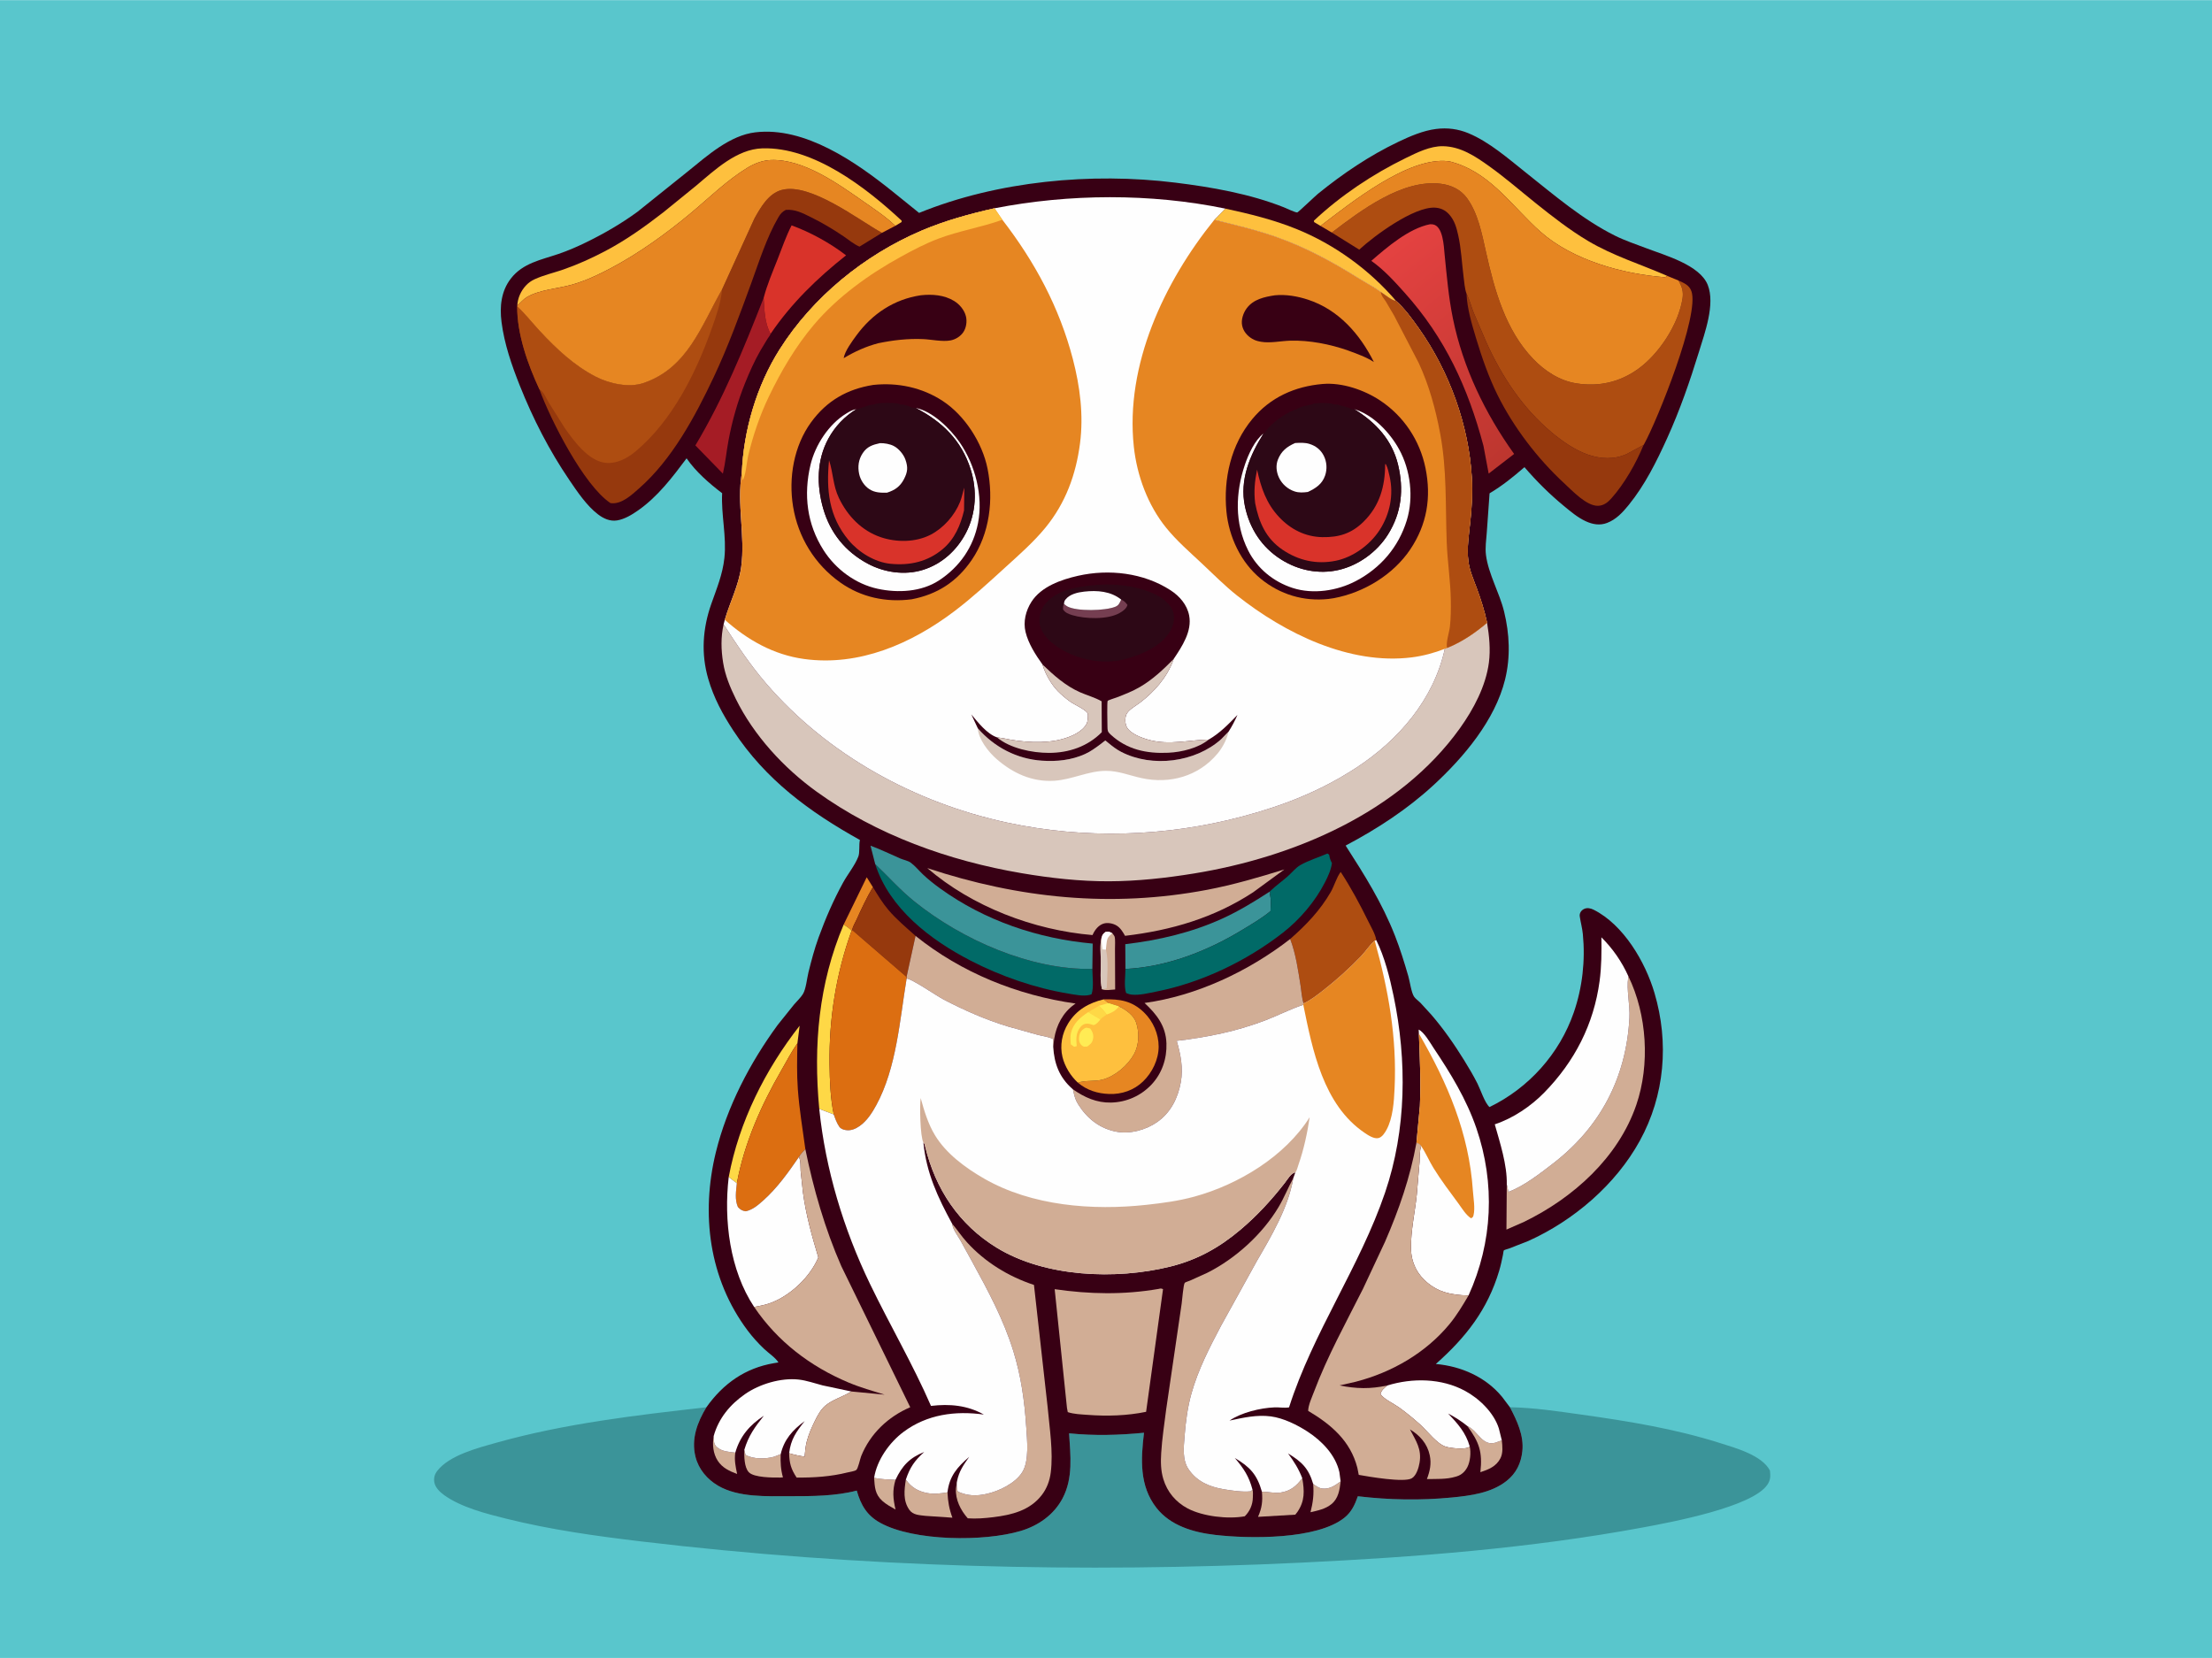<svg version="1.1" xmlns="http://www.w3.org/2000/svg" style="display: block;" viewBox="0 0 2048 1535" width="1366" height="1024">
<defs>
	<linearGradient id="Gradient1" gradientUnits="userSpaceOnUse" x1="1419.53" y1="402.591" x2="1281.16" y2="233.237">
		<stop class="stop0" offset="0" stop-opacity="1" stop-color="rgb(189,54,47)"/>
		<stop class="stop1" offset="1" stop-opacity="1" stop-color="rgb(228,66,65)"/>
	</linearGradient>
</defs>
<path transform="translate(0,0)" fill="rgb(89,198,204)" d="M -0 -0 L 2048 0 L 2048 1535 L -0 1535 L -0 -0 z"/>
<path transform="translate(0,0)" fill="rgb(59,148,153)" d="M 1397.96 1302.88 C 1419.99 1303.23 1442.39 1306.63 1464.19 1309.69 C 1507.39 1315.75 1550.3 1322.71 1592 1335.88 C 1606.28 1340.39 1631.28 1347.15 1638.73 1361.5 C 1639.24 1366.67 1639.41 1370.05 1636.33 1374.61 C 1622.38 1395.25 1547.7 1409.26 1520.89 1414.22 C 1416.99 1433.45 1310.47 1441.69 1205.03 1446.75 C 1001.35 1456.52 796.034 1451.23 593.5 1427.1 C 551.347 1422.08 509.663 1416.25 468.409 1405.99 C 449.865 1401.38 427.01 1395.53 411.35 1384.33 C 407.302 1381.43 402.804 1377.16 402.08 1372.06 C 401.519 1368.12 402.402 1364.97 404.823 1361.82 C 415.973 1347.3 442.522 1340.52 459.296 1335.8 C 522.558 1317.98 588.833 1310.23 654.019 1302.91 C 645.626 1316.82 639.822 1332.11 643.888 1348.6 C 646.744 1360.19 654.646 1369.53 664.859 1375.53 C 683.667 1386.57 710.272 1385.25 731.339 1385.25 C 751.552 1385.25 773.557 1385.22 793.225 1380.04 C 797.031 1393.44 802.581 1403.07 815.047 1409.94 C 846.117 1427.05 911.259 1427.46 944.915 1417.44 C 961.251 1412.58 975.656 1402.58 983.752 1387.29 C 993.733 1368.43 991.093 1347.44 989.832 1327.03 C 1013.56 1329.39 1035.48 1328.77 1059.18 1326.5 C 1056.26 1350.78 1054.74 1375.68 1070.76 1396.1 C 1083.68 1412.57 1104.94 1418.73 1124.99 1421.07 C 1156.13 1424.7 1219.43 1425.71 1244.96 1404.99 C 1251.36 1399.8 1254.51 1392.9 1257.16 1385.3 C 1286.2 1388.72 1315.1 1389.28 1344.23 1386.44 C 1361.58 1384.75 1380.62 1382.32 1394.79 1371.17 C 1403.79 1364.08 1408.32 1354.71 1409.49 1343.43 C 1410.99 1328.99 1404.52 1315.28 1397.96 1302.88 z"/>
<path transform="translate(0,0)" fill="rgb(56,0,20)" d="M 654.019 1302.91 C 669.536 1281.01 689.909 1266.57 716.638 1262.05 L 720.714 1261.38 C 718.066 1257.01 711.327 1252.53 707.5 1248.9 C 701.976 1243.66 696.726 1237.87 692.166 1231.78 C 656.336 1183.94 648.837 1123.78 662.784 1066.79 C 673.132 1024.5 694.375 983.963 719.998 948.928 L 735.248 929.903 C 737.861 926.826 741.261 923.732 743.365 920.323 C 746.312 915.546 747.094 905.899 748.511 900.198 C 751.201 889.367 754.066 878.479 757.879 867.985 C 764.276 850.378 771.575 833.477 780.61 817.044 C 784.932 809.184 791.472 801.271 794.672 793.054 C 796.209 789.109 795.115 782.28 796.148 777.615 C 749.519 751.72 708.786 721.779 679.103 676.578 C 669.094 661.337 660.828 646.033 655.717 628.39 C 648.977 605.122 650.549 581.931 658.5 559.208 C 663.524 544.85 669.045 531.845 670.694 516.5 C 672.835 496.572 667.585 476.588 668.6 456.541 C 656.61 447.441 644.28 436.703 635.684 424.255 C 622.419 441.958 609.08 459.642 590.768 472.484 C 585.112 476.451 578.247 480.611 571.319 481.747 C 564.787 482.818 558.714 479.97 553.655 476.119 C 543.214 468.17 534.501 455.178 527.144 444.358 C 508.496 416.929 493.517 387.673 481.253 356.889 C 473.772 338.112 466.887 318.191 464.348 298.062 C 462.548 283.797 463.919 269.558 472.928 257.858 C 484.001 243.476 500.805 240.544 517.059 235.014 C 525.731 232.064 534.208 228.384 542.44 224.372 C 559.125 216.239 575.179 206.976 590.168 196.008 L 637.41 158.137 C 655.135 143.782 675.868 125.187 699.344 122.4 C 745.329 116.941 792.497 149.94 826.615 177.357 L 850.952 197.005 C 923.652 167.445 1010.45 159.38 1088.12 168.976 C 1121.65 173.118 1157.19 179.304 1188.69 191.833 C 1190.67 192.621 1199.78 196.964 1201.15 196.564 C 1202.12 196.283 1217.98 181.162 1220.16 179.385 C 1243.14 160.717 1267.95 143.924 1294.71 131.174 C 1305.62 125.978 1317.65 120.783 1329.69 119.276 C 1340.04 117.982 1350.01 119.244 1359.63 123.256 C 1378.93 131.3 1396.49 146.783 1412.76 159.707 C 1438.96 180.509 1465.29 203.215 1495.44 218.171 C 1504.52 222.677 1514.52 225.986 1523.99 229.608 C 1541.56 236.329 1573.87 245.156 1581.18 263.843 C 1588.14 281.616 1578.4 308.03 1572.97 325.722 C 1564.57 353.042 1555.29 379.773 1543.46 405.826 C 1533.7 427.34 1522.9 449.068 1507.92 467.485 C 1502.35 474.334 1496.38 480.824 1487.93 484.061 C 1481.19 486.641 1474.56 485.439 1468.2 482.518 C 1460.63 479.04 1454.08 473.417 1447.69 468.151 C 1434.61 457.364 1422.48 445.305 1411.44 432.439 C 1401.07 441.43 1390.95 449.627 1379.13 456.654 L 1376.54 493 C 1376.04 499.743 1374.94 507.05 1375.8 513.779 C 1378.04 531.367 1388.31 548.658 1392.58 566.131 C 1397.64 586.834 1398.6 608.211 1393.5 628.983 C 1384.23 666.741 1355.14 701.157 1327.12 726.95 C 1302.79 749.343 1275 767.418 1245.86 782.818 C 1263.44 810.149 1279.57 835.789 1291.53 866.222 C 1296.37 878.541 1300.3 891.292 1303.97 904 C 1305.34 908.723 1306.67 918.868 1309.21 922.692 C 1310.44 924.552 1313.26 926.537 1314.95 928.218 L 1325.18 939.396 C 1336.49 952.486 1346.51 966.889 1355.6 981.596 C 1359.95 988.634 1364.19 995.768 1367.92 1003.16 C 1370.88 1009.04 1374.56 1020.82 1379.06 1024.94 C 1415.38 1007.33 1443.88 975.632 1457.12 937.299 C 1465.11 914.142 1467.87 889.239 1465.5 864.855 C 1464.96 859.266 1463.46 853.972 1462.64 848.454 C 1462.19 845.442 1463.92 842.816 1466.62 841.5 C 1469.48 840.105 1472.8 840.858 1475.5 842.217 C 1503.15 856.121 1523.29 890.422 1531.82 919.299 C 1545.4 965.279 1541.38 1014.02 1518.22 1056.18 C 1495.92 1096.77 1457.01 1130.03 1415 1148.93 L 1397.19 1155.9 C 1396.29 1156.22 1392.74 1157.16 1392.35 1157.61 C 1392.01 1158 1391.71 1160.89 1391.54 1161.71 C 1390.53 1166.71 1389.47 1171.66 1388.02 1176.55 C 1377.33 1212.51 1357.16 1238.2 1329.38 1262.82 C 1352.72 1264.87 1375.47 1274.77 1390.66 1293.19 L 1397.96 1302.88 C 1404.52 1315.28 1410.99 1328.99 1409.49 1343.43 C 1408.32 1354.71 1403.79 1364.08 1394.79 1371.17 C 1380.62 1382.32 1361.58 1384.75 1344.23 1386.44 C 1315.1 1389.28 1286.2 1388.72 1257.16 1385.3 C 1254.51 1392.9 1251.36 1399.8 1244.96 1404.99 C 1219.43 1425.71 1156.13 1424.7 1124.99 1421.07 C 1104.94 1418.73 1083.68 1412.57 1070.76 1396.1 C 1054.74 1375.68 1056.26 1350.78 1059.18 1326.5 C 1035.48 1328.77 1013.56 1329.39 989.832 1327.03 C 991.093 1347.44 993.733 1368.43 983.752 1387.29 C 975.656 1402.58 961.251 1412.58 944.915 1417.44 C 911.259 1427.46 846.117 1427.05 815.047 1409.94 C 802.581 1403.07 797.031 1393.44 793.225 1380.04 C 773.557 1385.22 751.552 1385.25 731.339 1385.25 C 710.272 1385.25 683.667 1386.57 664.859 1375.53 C 654.646 1369.53 646.744 1360.19 643.888 1348.6 C 639.822 1332.11 645.626 1316.82 654.019 1302.91 z"/>
<path transform="translate(0,0)" fill="rgb(209,173,149)" d="M 680.78 1344.92 C 679.781 1351.98 681.026 1357.76 682.473 1364.65 C 675.382 1362.05 668.853 1359.03 664.543 1352.47 C 660.173 1345.82 659.439 1337.26 660.757 1329.57 C 661.164 1334.02 660.407 1336.97 663.977 1339.98 C 668.632 1343.91 674.97 1344.22 680.78 1344.92 z"/>
<path transform="translate(0,0)" fill="rgb(209,173,149)" d="M 809.312 1368.2 C 815.618 1369.74 822.628 1369.67 829.103 1370.09 C 826.125 1380.14 826.824 1387.43 829.136 1397.59 C 824.933 1395.19 820.504 1392.83 816.886 1389.57 C 810.094 1383.47 809.861 1376.69 809.312 1368.2 z"/>
<path transform="translate(0,0)" fill="rgb(230,134,34)" d="M 781.118 855.936 L 802.461 812.144 L 808.184 821.298 C 802.4 831.003 797.582 841.401 792.911 851.683 C 791.658 854.442 789.301 858.103 789.068 861.065 L 788.444 861.625 C 786.268 859.219 783.821 857.659 781.118 855.936 z"/>
<path transform="translate(0,0)" fill="rgb(209,173,149)" d="M 1215.82 1373.92 C 1218.31 1375.69 1220.89 1377.66 1224 1378.11 C 1230.77 1379.08 1236.08 1375.32 1241.23 1371.53 C 1240.35 1379.31 1239.21 1387.3 1232.74 1392.57 C 1227.12 1397.15 1220.22 1398.49 1213.34 1400.08 C 1215.68 1390.95 1216.6 1383.4 1215.82 1373.92 z"/>
<path transform="translate(0,0)" fill="rgb(209,173,149)" d="M 1358.6 1320.29 L 1359.41 1320.69 C 1368.89 1325.74 1372.56 1339.13 1384.64 1335.66 L 1390.46 1333.51 C 1391.06 1338.82 1391.72 1345.18 1389.21 1350.09 C 1385.32 1357.73 1378.28 1360.48 1370.63 1363.02 C 1372.7 1344 1369.5 1335.38 1358.6 1320.29 z"/>
<path transform="translate(0,0)" fill="rgb(209,173,149)" d="M 722.805 1346.35 C 722.504 1353.91 722.856 1360.51 724.909 1367.82 L 722.35 1367.97 C 715.63 1368.06 698.02 1368.1 693.267 1363.01 C 689.021 1358.46 688.953 1348.24 689.134 1342.27 L 690.212 1346.94 C 697.203 1351.05 708.875 1350.88 716.5 1348.75 L 722.805 1346.35 z"/>
<path transform="translate(0,0)" fill="rgb(209,173,149)" d="M 1019.88 868.108 C 1020.8 865.102 1021.07 864.798 1023.5 862.794 C 1026.82 862.241 1027.03 862.568 1029.9 864.038 C 1030.44 864.837 1031.63 866.137 1031.92 867 C 1032.77 869.55 1032.27 875.64 1032.32 878.506 L 1032.48 916.06 C 1029.22 916.216 1023.03 917.304 1020.3 915.837 C 1018.31 907.982 1019.27 897.864 1019.2 889.782 C 1019.14 882.987 1018.18 874.661 1019.88 868.108 z"/>
<path transform="translate(0,0)" fill="rgb(254,254,254)" d="M 1019.88 868.108 C 1020.8 865.102 1021.07 864.798 1023.5 862.794 C 1026.82 862.241 1027.03 862.568 1029.9 864.038 C 1025.13 867.799 1024.98 869.207 1024.29 875.069 L 1023.88 879.46 L 1020.5 879.193 C 1019.9 875.584 1020 871.765 1019.88 868.108 z"/>
<path transform="translate(0,0)" fill="rgb(216,198,187)" d="M 1019.88 868.108 C 1020 871.765 1019.9 875.584 1020.5 879.193 L 1023.88 879.46 C 1026.61 888.831 1025 905.035 1024.65 914.917 C 1023.16 915.624 1021.94 915.716 1020.3 915.837 C 1018.31 907.982 1019.27 897.864 1019.2 889.782 C 1019.14 882.987 1018.18 874.661 1019.88 868.108 z"/>
<path transform="translate(0,0)" fill="rgb(209,173,149)" d="M 1205.72 1368.59 C 1207.76 1380.34 1208.19 1389.63 1201.23 1399.81 L 1199.25 1402.33 L 1164.76 1404.36 C 1168.38 1396.03 1169.14 1390.14 1168.37 1381.13 C 1174.08 1380.92 1179.64 1382.76 1185.75 1381.84 C 1194.85 1380.48 1200.4 1375.73 1205.72 1368.59 z"/>
<path transform="translate(0,0)" fill="rgb(209,173,149)" d="M 838.694 1369.84 C 843.633 1377.03 850.151 1380.81 858.741 1382.37 C 864.901 1383.49 871.121 1382.7 877.225 1381.66 C 877.709 1390.49 878.746 1396.85 881.796 1405.14 L 856.912 1403.46 C 851.425 1402.75 845.395 1402.8 841.928 1397.88 C 835.91 1389.34 837.23 1379.5 838.694 1369.84 z"/>
<path transform="translate(0,0)" fill="rgb(254,216,70)" d="M 674.686 1089.73 C 684.232 1038.65 708.423 990.415 740.354 949.613 L 738.297 965.844 C 732.84 973.559 728.426 982.238 723.685 990.424 C 704.72 1023.17 689.178 1058.14 682.227 1095.47 L 674.686 1089.73 z"/>
<path transform="translate(0,0)" fill="rgb(254,216,70)" d="M 781.118 855.936 C 783.821 857.659 786.268 859.219 788.444 861.625 C 774.051 901.589 767.484 943.111 768.043 985.534 C 768.246 1000.92 768.85 1016.67 771.938 1031.77 L 758.505 1026.63 C 753.022 967.784 757.895 910.838 781.118 855.936 z"/>
<path transform="translate(0,0)" fill="rgb(254,192,62)" d="M 1134.47 193.031 C 1156.92 197.871 1179.22 203.332 1200.55 212 C 1235.55 226.223 1268.1 249.765 1292.58 278.543 C 1289.02 278.409 1281.58 272.285 1278.39 270.26 L 1278.36 270.154 C 1271.78 265.444 1264.35 261.579 1257.46 257.278 C 1233.24 242.158 1208.94 228.965 1181.93 219.415 C 1163.02 212.731 1143.71 208.178 1124.27 203.425 L 1134.47 193.031 z"/>
<path transform="translate(0,0)" fill="rgb(230,134,34)" d="M 1021.89 925.189 C 1036.77 924.834 1048.04 926.48 1059.2 937.324 C 1067.6 945.48 1072.77 957.248 1072.75 968.974 C 1072.73 980.892 1066.81 993.028 1058.33 1001.2 C 1049.89 1009.35 1038.68 1013.23 1026.99 1012.82 C 1016.1 1012.44 1006.42 1009.4 998.001 1002.37 C 1005.13 999.878 1013.58 1001.51 1021.17 999.395 C 1032.68 996.183 1044.35 986.22 1050.04 975.764 C 1054.67 967.235 1054.96 955.606 1051.83 946.5 C 1049.43 939.54 1042.25 934.84 1036.01 931.672 L 1026.27 928.633 L 1021.89 925.189 z"/>
<path transform="translate(0,0)" fill="rgb(150,57,13)" d="M 808.184 821.298 C 812.65 828.625 817.018 835.912 822.593 842.472 C 830.041 851.236 839.108 858.77 847.665 866.432 L 839.342 904.456 L 789.068 861.065 C 789.301 858.103 791.658 854.442 792.911 851.683 C 797.582 841.401 802.4 831.003 808.184 821.298 z"/>
<path transform="translate(0,0)" fill="rgb(165,28,37)" d="M 707.052 275.651 C 707.724 286.852 707.854 298.908 713.469 308.976 C 713.302 310.03 711.296 312.482 710.68 313.461 L 703.963 324.609 C 698.486 334.177 693.829 344.632 689.713 354.859 C 682.879 371.839 677.888 389.549 674.515 407.536 C 672.596 417.772 671.654 428.301 669.3 438.435 L 643.819 412.306 C 669.918 368.67 688.516 322.862 707.052 275.651 z"/>
<path transform="translate(0,0)" fill="rgb(59,148,153)" d="M 1175.59 825.445 C 1176.03 826.765 1176.24 826.654 1175.73 828.047 L 1176.07 829.541 C 1176.97 833.869 1176.44 839.059 1176.31 843.478 C 1168.13 850.242 1158.86 855.577 1149.81 861.074 C 1117.61 880.627 1080.08 895.205 1042 897.082 L 1041.85 874.112 C 1072.94 870.464 1103.41 863.323 1131.96 850.291 C 1147.27 843.305 1161.48 834.56 1175.59 825.445 z"/>
<path transform="translate(0,0)" fill="rgb(217,51,42)" d="M 707.052 275.651 C 710.236 263.466 715.307 251.707 719.906 240 C 724.017 229.537 727.77 218.57 732.899 208.562 C 750.106 214.759 768.829 225.065 783.347 236.308 C 756.699 257.377 732.637 280.698 713.469 308.976 C 707.854 298.908 707.724 286.852 707.052 275.651 z"/>
<path transform="translate(0,0)" fill="rgb(254,254,254)" d="M 1284.41 1282.75 C 1307.7 1275.58 1334.46 1275.92 1356.25 1287.62 C 1369.51 1294.75 1383.1 1307.82 1387.73 1322.5 L 1390.46 1333.51 L 1384.64 1335.66 C 1372.56 1339.13 1368.89 1325.74 1359.41 1320.69 L 1358.6 1320.29 C 1352.85 1315.65 1347.25 1312.12 1340.76 1308.66 C 1349.84 1318.37 1357.04 1326.15 1360.77 1339.19 C 1360.42 1339.45 1359.84 1339.94 1359.39 1340.13 C 1355.05 1342.03 1343.32 1340.8 1338.65 1339.41 C 1330.47 1336.97 1321.54 1324.91 1315.02 1319.03 C 1308.67 1313.29 1301.89 1307.74 1294.92 1302.77 C 1290.61 1299.7 1280.42 1294.87 1278.11 1290.5 C 1279.38 1286.6 1281.39 1285.45 1284.41 1282.75 z"/>
<path transform="translate(0,0)" fill="rgb(254,192,62)" d="M 998.001 1002.37 C 991.299 996.208 985.806 987.382 983.687 978.489 C 981.164 967.894 983.277 956.742 988.934 947.5 C 996.591 934.991 1007.97 928.527 1021.89 925.189 L 1026.27 928.633 L 1036.01 931.672 C 1042.25 934.84 1049.43 939.54 1051.83 946.5 C 1054.96 955.606 1054.67 967.235 1050.04 975.764 C 1044.35 986.22 1032.68 996.183 1021.17 999.395 C 1013.58 1001.51 1005.13 999.878 998.001 1002.37 z"/>
<path transform="translate(0,0)" fill="rgb(255,235,84)" d="M 1026.27 928.633 L 1036.01 931.672 C 1032.65 935.993 1029.66 937.422 1024.67 939.283 C 1022.6 936.329 1020.02 933.758 1017.58 931.118 L 1026.27 928.633 z"/>
<path transform="translate(0,0)" fill="rgb(254,216,70)" d="M 1007.48 937.059 L 1017.58 931.118 C 1020.02 933.758 1022.6 936.329 1024.67 939.283 C 1022.66 940.663 1020.4 941.989 1018.78 943.816 L 1007.48 937.059 z"/>
<path transform="translate(0,0)" fill="rgb(255,235,84)" d="M 1005.23 951.5 C 1006.7 951.39 1008.09 951.914 1009.5 952.279 C 1011.53 955.223 1012.8 958.26 1011.96 962 C 1011.11 965.748 1009.4 966.871 1006.5 968.945 L 1003.5 968.968 C 1001.78 968.246 1000.8 967.385 999.91 965.751 C 998.57 963.291 998.786 959.556 999.766 957 C 1000.87 954.134 1002.56 952.815 1005.23 951.5 z"/>
<path transform="translate(0,0)" fill="rgb(255,235,84)" d="M 1007.48 937.059 L 1018.78 943.816 C 1016.88 946.064 1015.44 948.242 1012.5 949.063 C 1010.56 948.461 1008.44 947.656 1006.39 947.689 C 1003.76 947.731 1001.93 948.89 1000.29 950.921 C 995.942 956.316 996.332 962.018 996.883 968.5 L 994.5 969.115 L 991.387 966.823 C 991.155 963.51 990.784 959.901 991.497 956.637 C 993.494 947.498 1000.06 942.025 1007.48 937.059 z"/>
<path transform="translate(0,0)" fill="rgb(1,106,103)" d="M 810.307 799.931 C 822.663 811.657 833.268 823.84 846.691 834.633 C 890.607 869.941 954.152 898.176 1011.37 897.01 C 1011.38 903.64 1012.88 914.454 1010.6 920.5 L 1009.08 921.03 C 1003.29 922.664 994.845 920.808 988.962 919.835 C 957.983 914.712 926.346 903.666 898.432 889.241 C 861.298 870.051 823.467 841.097 810.307 799.931 z"/>
<path transform="translate(0,0)" fill="rgb(254,192,62)" d="M 1222.63 209.053 L 1216.67 205.5 L 1216.5 204.187 C 1241.4 180.845 1270.86 161.181 1301.51 146.231 C 1311.98 141.121 1324.16 135.029 1336 135.241 C 1352.3 135.533 1365.71 144.453 1378.5 153.575 C 1393.64 164.366 1407.56 176.537 1422.05 188.138 C 1437.39 200.418 1453.43 212.941 1470.35 222.988 C 1493.67 236.836 1519.16 244.598 1543.86 255.418 L 1541.48 256.588 C 1502.28 253.572 1456.06 240.824 1426.25 214.433 C 1401.31 192.357 1381.52 162.045 1348.24 151.107 L 1347.01 150.718 C 1344.85 150.018 1342.77 149.364 1340.5 149.114 C 1303.64 145.052 1250.82 187.568 1222.63 209.053 z"/>
<path transform="translate(0,0)" fill="rgb(174,77,17)" d="M 1194.53 869.326 C 1209.26 856.385 1222.26 842.874 1232.12 825.763 C 1235.31 820.231 1237.55 812.028 1241.31 807.233 C 1250.88 821.918 1259.23 837.478 1266.96 853.205 C 1269.47 858.304 1273.38 864.741 1274.23 870.347 L 1272.78 870.88 C 1267.89 875.018 1264.61 880.555 1260.2 885.164 C 1249.46 896.369 1237.5 907.17 1225.27 916.716 C 1219.85 920.946 1213.29 926.174 1206.96 928.924 C 1205.29 924.222 1205.01 917.986 1204.22 913.003 C 1201.88 898.343 1199.83 883.273 1194.53 869.326 z"/>
<path transform="translate(0,0)" fill="rgb(220,110,17)" d="M 682.227 1095.47 C 689.178 1058.14 704.72 1023.17 723.685 990.424 C 728.426 982.238 732.84 973.559 738.297 965.844 C 738.002 980.039 737.656 994.231 738.685 1008.41 C 740.042 1027.1 743.134 1045.31 745.628 1063.84 C 743.798 1066.01 740.921 1068.64 739.697 1071.14 C 729.794 1085.52 719.622 1099.88 706.488 1111.56 C 701.623 1115.88 696.972 1119.93 690.5 1121.42 C 687.054 1120.92 685.632 1119.99 683.224 1117.5 C 680.163 1110.6 681.489 1102.72 682.227 1095.47 z"/>
<path transform="translate(0,0)" fill="rgb(150,57,13)" d="M 1357.78 271.742 L 1358.2 272.607 C 1360.73 277.866 1362.09 283.492 1364.2 288.922 L 1376.02 316.508 C 1390.55 348.62 1409.62 377.712 1436.92 400.489 C 1446.38 408.382 1458.1 416.561 1469.83 420.699 C 1481.85 424.936 1494.76 425.652 1506.5 420.058 L 1521.74 411.844 C 1514.86 428.708 1503.96 447.8 1491.9 461.338 C 1488.59 465.059 1484.77 468.047 1479.62 468.208 C 1468.92 468.543 1455.64 454.196 1447.96 447.101 C 1423.62 424.594 1401.24 395.377 1386.5 365.573 C 1378.28 348.959 1372.01 330.911 1366.66 313.176 C 1362.69 300.029 1358.35 285.517 1357.78 271.742 z"/>
<path transform="translate(0,0)" fill="rgb(209,173,149)" d="M 847.665 866.432 C 890.055 900.52 942.111 921.495 995.842 929.077 L 994.606 929.954 C 984.184 937.414 978.14 948.913 976.075 961.5 L 975.135 969.088 C 974.928 966.778 975.104 964.326 975.133 962 C 971.082 959.873 965.536 959.292 961.079 958.122 L 933.322 950.347 C 912.687 944.137 892.633 935.239 873.544 925.279 C 867.275 922.008 843.619 905.777 839.402 905.932 L 839.342 904.456 L 847.665 866.432 z"/>
<path transform="translate(0,0)" fill="rgb(254,192,62)" d="M 478.933 282.747 C 479.346 275.849 482.179 269.385 486.842 264.328 C 489.195 261.776 491.869 259.865 495.013 258.426 C 503.367 254.602 512.785 252.475 521.484 249.456 C 534.71 244.864 547.38 239.137 559.779 232.653 C 579.13 222.534 596.895 209.875 614.113 196.506 L 644.687 171.674 C 661.869 157.215 682.158 137.944 705.816 137.228 C 753.243 135.793 801.737 173.447 834.807 204.187 L 834.721 205.5 L 828.957 208.978 C 819.995 200.389 809.524 193.521 799.374 186.414 C 775.727 169.858 743.963 147.091 713.964 148.027 C 706.217 148.269 698.643 151.164 692.074 155.166 C 672.987 166.794 656.374 183.215 639.246 197.488 C 616.947 216.07 591.508 234.394 565.939 247.965 C 554.286 254.151 542.388 259.788 529.663 263.428 C 516.699 267.136 499.657 268.013 487.951 274.908 C 484.742 276.798 481.81 280.33 478.933 282.747 z"/>
<path transform="translate(0,0)" fill="rgb(254,254,254)" d="M 660.757 1329.57 C 665.328 1313.13 675.913 1300.34 689.896 1290.65 C 703.294 1281.37 723.022 1275.43 739.46 1277.24 C 746.847 1278.06 754.386 1280.77 761.574 1282.63 L 788.205 1288.27 L 787.457 1288.74 C 780.104 1293.29 770.772 1295.78 764.183 1301.38 C 759.83 1305.09 757.029 1310.34 754.547 1315.39 C 751.474 1321.64 748.566 1328.12 746.876 1334.9 C 745.759 1339.38 745.362 1344 744.954 1348.59 C 739.996 1347.87 735.445 1346.9 730.638 1345.47 C 732.087 1332.66 737.227 1325.55 745.044 1315.71 C 733.928 1323.87 725.983 1332.65 722.805 1346.35 L 716.5 1348.75 C 708.875 1350.88 697.203 1351.05 690.212 1346.94 L 689.134 1342.27 C 692.974 1329.34 698.919 1321.12 707.239 1310.74 C 694.159 1319.27 685.082 1329.77 680.78 1344.92 C 674.97 1344.22 668.632 1343.91 663.977 1339.98 C 660.407 1336.97 661.164 1334.02 660.757 1329.57 z"/>
<path transform="translate(0,0)" fill="rgb(59,148,153)" d="M 810.307 799.931 L 805.963 782.916 C 815.38 786.32 824.45 790.879 833.664 794.819 C 836.603 796.075 840.74 796.786 843.263 798.666 C 847.329 801.697 850.807 806.018 854.5 809.514 C 859.446 814.197 864.929 818.531 870.448 822.518 C 911.768 852.365 961.168 869.039 1011.69 873.565 L 1011.37 897.01 C 954.152 898.176 890.607 869.941 846.691 834.633 C 833.268 823.84 822.663 811.657 810.307 799.931 z"/>
<path transform="translate(0,0)" fill="rgb(1,106,103)" d="M 1175.59 825.445 L 1176.04 824.994 C 1181.02 820.139 1186.79 816.072 1192.03 811.5 C 1195.79 808.227 1199.64 803.336 1203.88 800.912 C 1211.45 796.572 1220.93 793.709 1229 790.164 L 1230.61 791.228 L 1230.74 792.053 C 1231.21 794.709 1231.87 796.656 1233.19 799 C 1232.41 805.205 1229.51 811.412 1226.68 816.927 C 1217.63 834.607 1203.49 851.235 1187.87 863.427 C 1154.06 889.795 1112.31 909.802 1070.18 918.088 C 1063.46 919.41 1054.89 921.555 1048.08 920.85 C 1046.13 920.648 1044.42 920.133 1042.63 919.358 C 1040.55 913.574 1041.96 903.391 1042 897.082 C 1080.08 895.205 1117.61 880.627 1149.81 861.074 C 1158.86 855.577 1168.13 850.242 1176.31 843.478 C 1176.44 839.059 1176.97 833.869 1176.07 829.541 L 1175.73 828.047 C 1176.24 826.654 1176.03 826.765 1175.59 825.445 z"/>
<path transform="translate(0,0)" fill="url(#Gradient1)" d="M 1324.02 207.5 L 1326.49 207.61 C 1336.18 209.037 1336.74 227.896 1337.5 235.466 C 1339.51 255.407 1341.18 275.149 1345.2 294.833 C 1354.51 340.325 1374.99 382.639 1401.86 420.204 L 1378.3 438.372 L 1373.47 412.631 C 1359.13 358.765 1338 312.791 1300.56 271.002 C 1291.09 260.43 1281.29 249.622 1269.65 241.391 C 1284.42 228.554 1304.5 211.346 1324.02 207.5 z"/>
<path transform="translate(0,0)" fill="rgb(209,173,149)" d="M 1507.65 903.824 C 1524.95 939.411 1527.76 985.533 1515.01 1022.86 C 1498.33 1071.68 1456.57 1109.11 1411.11 1131.18 L 1394.76 1138.37 L 1395.06 1096.45 C 1395.76 1098.71 1396.08 1101.11 1396.5 1103.45 C 1410.43 1098.52 1426.05 1086.33 1437.77 1077.29 C 1481.66 1043.46 1505.58 997.984 1508.63 942.5 C 1509.31 930.077 1505.73 916.705 1507.5 904.74 L 1507.65 903.824 z"/>
<path transform="translate(0,0)" fill="rgb(254,254,254)" d="M 739.697 1071.14 C 741.572 1074.96 741.021 1079.87 741.277 1084.08 L 743.411 1103.86 C 746.219 1124.76 751.631 1144.04 757.662 1164.14 C 750.241 1181.82 732.947 1198.34 715.312 1205.6 C 709.914 1207.83 703.985 1209.01 698.251 1210.04 C 675.587 1175.94 670.026 1129.59 674.686 1089.73 L 682.227 1095.47 C 681.489 1102.72 680.163 1110.6 683.224 1117.5 C 685.632 1119.99 687.054 1120.92 690.5 1121.42 C 696.972 1119.93 701.623 1115.88 706.488 1111.56 C 719.622 1099.88 729.794 1085.52 739.697 1071.14 z"/>
<path transform="translate(0,0)" fill="rgb(209,173,149)" d="M 858.55 803.671 C 943.329 831.779 1029.3 840.51 1117.5 823.795 C 1141.84 819.183 1165.51 812.21 1189.15 804.918 L 1160.1 826.155 C 1123.9 849.806 1084.28 861.347 1041.64 866.377 C 1039.63 862.834 1037.43 859.097 1033.88 856.903 C 1030.52 854.824 1025.35 853.831 1021.53 855.12 C 1017.1 856.614 1013.93 860.611 1011.99 864.66 L 1011.52 865.68 C 957.107 861.102 900.169 839.45 858.55 803.671 z"/>
<path transform="translate(0,0)" fill="rgb(209,173,149)" d="M 881.528 1132.92 C 886.305 1138.48 890.294 1144.67 895.219 1150.08 C 912.062 1168.59 933.632 1181.79 957.308 1189.63 L 969.951 1302.64 C 971.696 1321.91 975.29 1344.18 972.838 1363.41 C 971.884 1370.89 969.205 1378.11 964.587 1384.12 C 953.57 1398.45 936.782 1402.57 919.719 1404.66 C 911.82 1405.63 903.974 1406.26 896.024 1405.72 C 889.385 1398.2 884.413 1388.44 885.071 1378.06 L 885.825 1372.67 C 885.904 1375.54 885.47 1378.63 887 1381.08 C 896.087 1384.99 903.87 1385.24 913.522 1383.08 C 925.05 1380.51 940.051 1373.32 946.496 1362.97 C 953.085 1352.39 950.951 1333.12 950.147 1320.98 C 948.556 1296.95 945.34 1273.87 938.163 1250.74 C 929.045 1221.37 914.871 1195.1 900.186 1168.27 L 888.994 1148 C 886.33 1143.38 882.792 1139.01 881.668 1133.71 L 881.528 1132.92 z"/>
<path transform="translate(0,0)" fill="rgb(209,173,149)" d="M 1159.64 1379.24 C 1160.29 1380.78 1159.99 1384.67 1159.96 1386.4 C 1159.86 1393.07 1157.21 1399.15 1152.5 1403.83 C 1136.94 1406.71 1113.51 1403.94 1099.58 1396.56 C 1088.62 1390.75 1080.68 1381.33 1077.08 1369.39 C 1074.65 1361.34 1074.6 1353.54 1075.11 1345.19 C 1075.94 1331.61 1078.07 1318.1 1079.75 1304.61 L 1094.05 1206.95 C 1094.5 1204.05 1095.61 1189.22 1096.92 1187.65 C 1097.34 1187.14 1101.03 1185.94 1101.82 1185.6 L 1117.69 1178.42 C 1143.83 1165.34 1168.78 1142.7 1183.76 1117.55 C 1188.93 1108.88 1192.54 1099.6 1197.37 1090.79 L 1197.21 1091.76 C 1192.43 1118.63 1177.13 1144.32 1163.59 1167.64 L 1130.59 1227.29 C 1119.89 1247.48 1109.28 1268.14 1103.08 1290.24 C 1099.56 1302.73 1097.73 1316.69 1096.75 1329.63 C 1095.97 1340 1094.39 1351.57 1100.67 1360.61 C 1108.55 1371.94 1120.06 1376.62 1133.17 1378.83 C 1141.05 1380.15 1150.06 1381.49 1158 1380.73 L 1159.64 1379.24 z"/>
<path transform="translate(0,0)" fill="rgb(220,110,17)" d="M 789.068 861.065 L 839.342 904.456 L 839.402 905.932 C 833.062 944.185 830.087 988.64 811.299 1023.19 C 807.41 1030.34 802.634 1037.78 795.865 1042.51 C 791.958 1045.25 787.625 1047.06 782.775 1046.18 C 780.478 1045.76 778.338 1044.99 776.993 1043 C 774.688 1039.59 773.265 1035.64 771.938 1031.77 C 768.85 1016.67 768.246 1000.92 768.043 985.534 C 767.484 943.111 774.051 901.589 788.444 861.625 L 789.068 861.065 z"/>
<path transform="translate(0,0)" fill="rgb(209,173,149)" d="M 1072.66 1193.31 C 1074.67 1192.86 1074.9 1192.75 1076.8 1193.5 L 1061.13 1307.11 C 1043.33 1310.76 1025.01 1311.29 1006.94 1309.93 C 1001.1 1309.49 994.171 1309.29 988.605 1307.39 L 987.864 1303.5 L 976.476 1193.55 C 1008.63 1198.25 1040.54 1198.87 1072.66 1193.31 z"/>
<path transform="translate(0,0)" fill="rgb(209,173,149)" d="M 1194.53 869.326 C 1199.83 883.273 1201.88 898.343 1204.22 913.003 C 1205.01 917.986 1205.29 924.222 1206.96 928.924 L 1206.67 930.254 C 1194.75 934.155 1183.19 940.194 1171.4 944.686 C 1144.84 954.809 1117.67 960.364 1089.48 963.591 C 1093.13 976.233 1095.63 988.862 1093.24 1002 C 1090.58 1016.66 1083.98 1029.92 1071.5 1038.74 C 1060.93 1046.21 1046.01 1050.19 1033.21 1047.66 C 1018.02 1044.65 1006.5 1035.48 998.32 1022.5 C 995.868 1018.61 994.849 1015.34 993.93 1010.88 L 993.406 1008.51 C 1004.08 1016 1015.37 1021.07 1028.67 1020.77 C 1043 1020.44 1056.28 1014.54 1066.14 1004.08 C 1075.86 993.748 1080.43 980.107 1079.96 966 C 1079.43 949.787 1070.94 939.092 1059.7 928.544 C 1107.89 922.01 1156.48 898.941 1194.53 869.326 z"/>
<path transform="translate(0,0)" fill="rgb(254,254,254)" d="M 1395.06 1096.45 C 1395.47 1078.45 1388.78 1058.07 1383.95 1040.92 C 1400.83 1035.36 1417.38 1024.19 1429.73 1011.55 C 1457.93 982.675 1475.6 948.352 1481 908.272 C 1482.82 894.776 1482.85 881.349 1482.68 867.756 C 1493.15 878.133 1501.61 890.37 1507.65 903.824 L 1507.5 904.74 C 1505.73 916.705 1509.31 930.077 1508.63 942.5 C 1505.58 997.984 1481.66 1043.46 1437.77 1077.29 C 1426.05 1086.33 1410.43 1098.52 1396.5 1103.45 C 1396.08 1101.11 1395.76 1098.71 1395.06 1096.45 z"/>
<path transform="translate(0,0)" fill="rgb(254,254,254)" d="M 1313.67 956.876 L 1313.5 953.192 C 1318.73 955.747 1324.08 965.39 1327.33 970.247 C 1343.08 993.747 1357.68 1017.6 1366.92 1044.5 C 1384.51 1095.73 1382.02 1150.05 1359.66 1199.36 C 1351.65 1199.19 1344.68 1198.53 1336.97 1196.13 C 1326.41 1192.85 1315.87 1184.4 1310.9 1174.46 C 1307.81 1168.26 1306.45 1162.45 1306.37 1155.5 C 1306.18 1138.92 1310.12 1122.24 1311.77 1105.76 L 1314.3 1075.86 C 1314.63 1070.98 1314.19 1065.74 1315.81 1061.08 C 1314.53 1059.19 1313.46 1058.93 1311.43 1057.95 L 1314.6 1024 C 1315.64 1001.69 1314.54 979.188 1313.67 956.876 z"/>
<path transform="translate(0,0)" fill="rgb(230,134,34)" d="M 1313.67 956.876 C 1340.18 1002.53 1360.09 1049.01 1363.68 1102.33 C 1364.14 1109.12 1365.89 1118.59 1364.29 1125.02 C 1363.81 1126.93 1363.63 1126.88 1362 1127.92 C 1357.08 1124.78 1353.59 1118.66 1350.14 1114 C 1342.23 1103.29 1334.13 1092.59 1327.14 1081.25 C 1323.15 1074.78 1320.07 1067.24 1315.81 1061.08 C 1314.53 1059.19 1313.46 1058.93 1311.43 1057.95 L 1314.6 1024 C 1315.64 1001.69 1314.54 979.188 1313.67 956.876 z"/>
<path transform="translate(0,0)" fill="rgb(209,173,149)" d="M 745.628 1063.84 C 753.178 1100.85 763.754 1137.58 778.935 1172.24 L 842.747 1302.87 C 822.338 1311.6 805.747 1327.27 797.348 1348.09 C 796.296 1350.69 794.468 1359.87 792.692 1361.04 C 790.905 1362.21 786.889 1362.69 784.643 1363.26 C 769.295 1367.11 753.322 1368.15 737.551 1367.98 C 732.361 1360.09 730.87 1354.85 730.638 1345.47 C 735.445 1346.9 739.996 1347.87 744.954 1348.59 C 745.362 1344 745.759 1339.38 746.876 1334.9 C 748.566 1328.12 751.474 1321.64 754.547 1315.39 C 757.029 1310.34 759.83 1305.09 764.183 1301.38 C 770.772 1295.78 780.104 1293.29 787.457 1288.74 L 788.205 1288.27 L 819.06 1291.23 C 807.703 1287.73 796.477 1284.56 785.5 1279.94 C 750.138 1265.07 719.804 1241.92 698.251 1210.04 C 703.985 1209.01 709.914 1207.83 715.312 1205.6 C 732.947 1198.34 750.241 1181.82 757.662 1164.14 C 751.631 1144.04 746.219 1124.76 743.411 1103.86 L 741.277 1084.08 C 741.021 1079.87 741.572 1074.96 739.697 1071.14 C 740.921 1068.64 743.798 1066.01 745.628 1063.84 z"/>
<path transform="translate(0,0)" fill="rgb(174,77,17)" d="M 1233.07 215.21 C 1259.88 194.804 1298.6 165.394 1334.32 170.075 C 1343.72 171.307 1352.4 175.384 1358.11 183.131 C 1368.41 197.106 1372.04 216.309 1375.75 232.918 C 1383.62 268.206 1393.76 305.368 1419.49 332.188 C 1430.16 343.314 1443.9 352.365 1459.42 354.825 C 1480.38 358.146 1499.84 353.751 1516.98 341.263 C 1536.23 327.237 1553.96 300.23 1557.73 276.457 C 1558.5 271.605 1557.95 267.413 1555.77 263.007 L 1555.25 261.95 L 1554.03 259.619 C 1559.19 261.986 1563.94 263.721 1566.01 269.5 C 1573.84 291.257 1534.36 389.298 1522.1 411.326 L 1521.74 411.844 L 1506.5 420.058 C 1494.76 425.652 1481.85 424.936 1469.83 420.699 C 1458.1 416.561 1446.38 408.382 1436.92 400.489 C 1409.62 377.712 1390.55 348.62 1376.02 316.508 L 1364.2 288.922 C 1362.09 283.492 1360.73 277.866 1358.2 272.607 L 1357.78 271.742 C 1356.06 267.089 1355.67 260.825 1355.03 255.842 C 1353.41 243.066 1352.89 230.078 1350.05 217.5 C 1348.45 210.39 1346.68 203.982 1341.72 198.412 C 1338.14 194.396 1333.72 192.358 1328.36 192.136 C 1308.93 191.332 1272.82 217.782 1258.46 231.02 L 1233.07 215.21 z"/>
<path transform="translate(0,0)" fill="rgb(209,173,149)" d="M 1311.43 1057.95 C 1313.46 1058.93 1314.53 1059.19 1315.81 1061.08 C 1314.19 1065.74 1314.63 1070.98 1314.3 1075.86 L 1311.77 1105.76 C 1310.12 1122.24 1306.18 1138.92 1306.37 1155.5 C 1306.45 1162.45 1307.81 1168.26 1310.9 1174.46 C 1315.87 1184.4 1326.41 1192.85 1336.97 1196.13 C 1344.68 1198.53 1351.65 1199.19 1359.66 1199.36 C 1354.27 1208.52 1348.77 1217.75 1341.98 1225.97 C 1319.91 1252.68 1288.61 1270.62 1255.32 1279.24 L 1240.25 1282.68 C 1255.84 1285.84 1268.71 1286.07 1284.41 1282.75 C 1281.39 1285.45 1279.38 1286.6 1278.11 1290.5 C 1280.42 1294.87 1290.61 1299.7 1294.92 1302.77 C 1301.89 1307.74 1308.67 1313.29 1315.02 1319.03 C 1321.54 1324.91 1330.47 1336.97 1338.65 1339.41 C 1343.32 1340.8 1355.05 1342.03 1359.39 1340.13 C 1359.84 1339.94 1360.42 1339.45 1360.77 1339.19 C 1362.02 1344.85 1361.23 1353.25 1358.56 1358.35 C 1356.43 1362.42 1353.19 1365.51 1348.76 1366.87 L 1347.5 1367.24 C 1339.14 1369.75 1329.79 1369.2 1321.11 1369.38 C 1323.93 1361.94 1325.41 1355.19 1323.72 1347.25 C 1321.43 1336.48 1314.55 1328.95 1305.43 1323.38 C 1310.98 1334.02 1316.43 1341.57 1314.32 1354.18 C 1313.54 1358.78 1311.41 1366.15 1307.1 1368.67 C 1299.98 1372.83 1267.1 1367.12 1258.01 1365.49 L 1256.73 1359 C 1250.35 1334 1232.41 1318.82 1211.17 1306.22 C 1211.27 1300.83 1214.67 1293.62 1216.56 1288.59 C 1228.92 1255.72 1246.21 1224.49 1261.97 1193.16 L 1282.33 1149.68 C 1295.33 1119.74 1305.61 1090.15 1311.43 1057.95 z"/>
<path transform="translate(0,0)" fill="rgb(150,57,13)" d="M 668.527 267.884 L 698.438 202.308 C 704.168 191.963 711.507 178.999 723.765 175.746 C 750.19 168.733 794.463 203.205 816.533 215.478 L 795.781 228.236 C 790.599 226.044 785.606 221.783 780.923 218.62 C 771.099 211.987 761.222 206.102 750.571 200.865 C 742.964 197.124 736.18 193.502 727.5 194.225 C 724.132 196.046 722.522 197.905 720.602 201.198 C 709.781 219.747 702.861 242.028 695.514 262.149 C 684.871 291.298 674.04 321.049 660.77 349.117 C 643.574 385.49 622.343 425.165 591.737 452.051 C 584.617 458.305 575.317 467.207 565.202 465.697 C 540.521 449.331 509.641 388.478 499.288 360.072 C 488.599 337.042 478.665 309.089 478.848 283.541 C 486.37 290.614 492.854 298.935 499.893 306.505 C 515.193 322.96 531.628 338.45 551.765 348.775 C 563.983 355.04 582.15 359.143 595.607 354.607 C 636.512 340.817 649.045 302.146 668.527 267.884 z"/>
<path transform="translate(0,0)" fill="rgb(174,77,17)" d="M 668.527 267.884 C 667.513 280.281 662.955 292.801 658.813 304.475 C 644.208 345.642 622.405 389.336 588.5 417.805 C 580.714 424.342 570.51 429.734 559.986 428.336 C 544.388 426.264 530.884 407.64 522.662 395.845 L 508.07 372.648 C 505.533 368.323 503.591 362.924 499.288 360.072 C 488.599 337.042 478.665 309.089 478.848 283.541 C 486.37 290.614 492.854 298.935 499.893 306.505 C 515.193 322.96 531.628 338.45 551.765 348.775 C 563.983 355.04 582.15 359.143 595.607 354.607 C 636.512 340.817 649.045 302.146 668.527 267.884 z"/>
<path transform="translate(0,0)" fill="rgb(230,134,34)" d="M 1222.63 209.053 C 1250.82 187.568 1303.64 145.052 1340.5 149.114 C 1342.77 149.364 1344.85 150.018 1347.01 150.718 L 1348.24 151.107 C 1381.52 162.045 1401.31 192.357 1426.25 214.433 C 1456.06 240.824 1502.28 253.572 1541.48 256.588 L 1543.86 255.418 L 1554.03 259.619 L 1555.25 261.95 L 1555.77 263.007 C 1557.95 267.413 1558.5 271.605 1557.73 276.457 C 1553.96 300.23 1536.23 327.237 1516.98 341.263 C 1499.84 353.751 1480.38 358.146 1459.42 354.825 C 1443.9 352.365 1430.16 343.314 1419.49 332.188 C 1393.76 305.368 1383.62 268.206 1375.75 232.918 C 1372.04 216.309 1368.41 197.106 1358.11 183.131 C 1352.4 175.384 1343.72 171.307 1334.32 170.075 C 1298.6 165.394 1259.88 194.804 1233.07 215.21 L 1222.63 209.053 z"/>
<path transform="translate(0,0)" fill="rgb(230,134,34)" d="M 478.933 282.747 C 481.81 280.33 484.742 276.798 487.951 274.908 C 499.657 268.013 516.699 267.136 529.663 263.428 C 542.388 259.788 554.286 254.151 565.939 247.965 C 591.508 234.394 616.947 216.07 639.246 197.488 C 656.374 183.215 672.987 166.794 692.074 155.166 C 698.643 151.164 706.217 148.269 713.964 148.027 C 743.963 147.091 775.727 169.858 799.374 186.414 C 809.524 193.521 819.995 200.389 828.957 208.978 L 816.533 215.478 C 794.463 203.205 750.19 168.733 723.765 175.746 C 711.507 178.999 704.168 191.963 698.438 202.308 L 668.527 267.884 C 649.045 302.146 636.512 340.817 595.607 354.607 C 582.15 359.143 563.983 355.04 551.765 348.775 C 531.628 338.45 515.193 322.96 499.893 306.505 C 492.854 298.935 486.37 290.614 478.848 283.541 L 478.933 282.747 z"/>
<path transform="translate(0,0)" fill="rgb(216,198,187)" d="M 1376.83 576.479 C 1378.81 588.5 1380.12 601.245 1378.51 613.409 C 1375.64 635.18 1364.34 656.491 1351.7 674.157 C 1295.77 752.29 1197.56 793.675 1105.36 808.667 C 1079.54 812.865 1053.1 815.774 1026.92 815.875 C 999.943 815.978 972.483 812.908 945.915 808.386 C 878.544 796.918 811.819 773.103 756.098 732.909 C 725.604 710.914 697.964 680.894 681.25 647.006 C 676.009 636.379 671.398 625.239 669.515 613.473 C 667.584 601.41 667.313 589.932 669.95 577.959 C 682.151 596.876 694.493 615.439 709.203 632.555 C 766.361 699.062 847.178 743.19 932.469 761.538 C 1004.2 776.968 1079.14 774.761 1149.97 755.958 C 1188.06 745.847 1221.98 732.622 1255.13 711.106 C 1294.61 685.482 1327.46 647.686 1337.69 600.622 L 1339.88 599.767 C 1353.55 594.231 1365.65 585.979 1376.83 576.479 z"/>
<path transform="translate(0,0)" fill="rgb(254,254,254)" d="M 1206.96 928.924 C 1213.29 926.174 1219.85 920.946 1225.27 916.716 C 1237.5 907.17 1249.46 896.369 1260.2 885.164 C 1264.61 880.555 1267.89 875.018 1272.78 870.88 L 1274.23 870.347 C 1282.01 886.113 1286.68 904.828 1290.26 921.985 C 1302.77 981.956 1302.23 1045.87 1282.38 1104.13 C 1258.88 1173.1 1215.65 1233.47 1193.47 1303 C 1189.11 1303.71 1184.43 1302.83 1180 1303 C 1167.03 1303.48 1149.22 1307.79 1138.37 1315.23 C 1151.02 1312.55 1163.68 1309.63 1176.71 1311.36 C 1188.28 1312.9 1200.94 1319.15 1210.62 1325.44 C 1223.85 1334.05 1236.56 1347.07 1240.09 1363 L 1241.23 1371.53 C 1236.08 1375.32 1230.77 1379.08 1224 1378.11 C 1220.89 1377.66 1218.31 1375.69 1215.82 1373.92 C 1211.59 1359.38 1205.19 1353.32 1192.55 1345.64 C 1198.08 1353.19 1202.35 1359.85 1205.72 1368.59 C 1200.4 1375.73 1194.85 1380.48 1185.75 1381.84 C 1179.64 1382.76 1174.08 1380.92 1168.37 1381.13 C 1163.82 1365.17 1157.46 1358.28 1143.25 1349.84 C 1151.41 1359.44 1156.41 1366.78 1159.64 1379.24 L 1158 1380.73 C 1150.06 1381.49 1141.05 1380.15 1133.17 1378.83 C 1120.06 1376.62 1108.55 1371.94 1100.67 1360.61 C 1094.39 1351.57 1095.97 1340 1096.75 1329.63 C 1097.73 1316.69 1099.56 1302.73 1103.08 1290.24 C 1109.28 1268.14 1119.89 1247.48 1130.59 1227.29 L 1163.59 1167.64 C 1177.13 1144.32 1192.43 1118.63 1197.21 1091.76 L 1197.37 1090.79 L 1199.35 1085.39 C 1195.41 1085.93 1191.84 1092.22 1189.49 1095.22 C 1177.07 1111.11 1163.94 1125.45 1148.49 1138.5 C 1128.83 1155.11 1108.31 1166.53 1083.19 1172.7 C 1033.14 1184.99 967.68 1182.57 922.872 1155.16 C 887.885 1133.77 866.021 1100.82 856.53 1061.27 C 856.255 1060.13 856.161 1059.13 855.383 1058.18 L 854.921 1057.76 C 857.663 1085.84 868.231 1108.53 881.528 1132.92 L 881.668 1133.71 C 882.792 1139.01 886.33 1143.38 888.994 1148 L 900.186 1168.27 C 914.871 1195.1 929.045 1221.37 938.163 1250.74 C 945.34 1273.87 948.556 1296.95 950.147 1320.98 C 950.951 1333.12 953.085 1352.39 946.496 1362.97 C 940.051 1373.32 925.05 1380.51 913.522 1383.08 C 903.87 1385.24 896.087 1384.99 887 1381.08 C 885.47 1378.63 885.904 1375.54 885.825 1372.67 L 886.086 1371.32 C 887.89 1362.19 892.112 1356.2 897.397 1348.79 C 886.274 1358.31 878.983 1366.68 877.225 1381.66 C 871.121 1382.7 864.901 1383.49 858.741 1382.37 C 850.151 1380.81 843.633 1377.03 838.694 1369.84 C 842.556 1358.44 846.71 1352.42 855.695 1344.3 C 842.28 1349.62 835.312 1356.96 829.103 1370.09 C 822.628 1369.67 815.618 1369.74 809.312 1368.2 C 811.885 1351.84 823.396 1335.5 836.485 1325.73 C 858.314 1309.43 884.614 1305.96 910.907 1309.66 C 895.57 1300.99 879.12 1299.6 861.961 1301.64 C 845.18 1263.08 823.784 1226.58 805.5 1188.71 C 781.077 1138.13 764.242 1082.55 758.505 1026.63 L 771.938 1031.77 C 773.265 1035.64 774.688 1039.59 776.993 1043 C 778.338 1044.99 780.478 1045.76 782.775 1046.18 C 787.625 1047.06 791.958 1045.25 795.865 1042.51 C 802.634 1037.78 807.41 1030.34 811.299 1023.19 C 830.087 988.64 833.062 944.185 839.402 905.932 C 843.619 905.777 867.275 922.008 873.544 925.279 C 892.633 935.239 912.687 944.137 933.322 950.347 L 961.079 958.122 C 965.536 959.292 971.082 959.873 975.133 962 C 975.104 964.326 974.928 966.778 975.135 969.088 C 976.034 984.623 980.801 997.449 992.734 1007.93 L 993.406 1008.51 L 993.93 1010.88 C 994.849 1015.34 995.868 1018.61 998.32 1022.5 C 1006.5 1035.48 1018.02 1044.65 1033.21 1047.66 C 1046.01 1050.19 1060.93 1046.21 1071.5 1038.74 C 1083.98 1029.92 1090.58 1016.66 1093.24 1002 C 1095.63 988.862 1093.13 976.233 1089.48 963.591 C 1117.67 960.364 1144.84 954.809 1171.4 944.686 C 1183.19 940.194 1194.75 934.155 1206.67 930.254 L 1206.96 928.924 z"/>
<path transform="translate(0,0)" fill="rgb(230,134,34)" d="M 1206.96 928.924 C 1213.29 926.174 1219.85 920.946 1225.27 916.716 C 1237.5 907.17 1249.46 896.369 1260.2 885.164 C 1264.61 880.555 1267.89 875.018 1272.78 870.88 C 1285.4 916.146 1293.41 960.232 1291.19 1007.53 C 1290.62 1019.83 1289.68 1035.05 1283.68 1046.04 C 1282.11 1048.91 1279.62 1052.83 1276.28 1053.63 C 1272.09 1054.64 1266.61 1050.96 1263.27 1048.68 C 1225.14 1022.76 1215.23 972.258 1206.67 930.254 L 1206.96 928.924 z"/>
<path transform="translate(0,0)" fill="rgb(209,173,149)" d="M 854.921 1057.76 C 851.946 1052.25 851.37 1023.51 852.436 1016.59 C 855.655 1028.45 859.218 1040.31 865.603 1050.92 C 875.938 1068.08 893.978 1081.27 911.115 1091.14 C 955.238 1116.55 1011.66 1120.9 1061.43 1115.45 C 1076.6 1113.79 1091.05 1111.9 1105.83 1107.85 C 1146.57 1096.7 1189.7 1070.66 1212.56 1034.35 C 1210.42 1048.93 1207.14 1064.21 1202.26 1078.14 C 1201.71 1079.74 1200.48 1084.38 1199.35 1085.39 C 1195.41 1085.93 1191.84 1092.22 1189.49 1095.22 C 1177.07 1111.11 1163.94 1125.45 1148.49 1138.5 C 1128.83 1155.11 1108.31 1166.53 1083.19 1172.7 C 1033.14 1184.99 967.68 1182.57 922.872 1155.16 C 887.885 1133.77 866.021 1100.82 856.53 1061.27 C 856.255 1060.13 856.161 1059.13 855.383 1058.18 L 854.921 1057.76 z"/>
<path transform="translate(0,0)" fill="rgb(254,254,254)" d="M 920.779 192.733 C 990.058 179.225 1065.23 178.773 1134.47 193.031 L 1124.27 203.425 C 1143.71 208.178 1163.02 212.731 1181.93 219.415 C 1208.94 228.965 1233.24 242.158 1257.46 257.278 C 1264.35 261.579 1271.78 265.444 1278.36 270.154 L 1278.39 270.26 C 1281.58 272.285 1289.02 278.409 1292.58 278.543 C 1300.54 285.591 1307.6 295.334 1313.73 304.018 C 1341.83 343.796 1359.83 393.322 1362.7 442.006 C 1363.51 455.659 1362.73 469.069 1361.31 482.647 C 1360.03 494.833 1357.93 507.423 1359.51 519.648 C 1360.61 528.129 1364.12 536.061 1367.07 544 C 1370.98 554.515 1374.51 565.503 1376.83 576.479 C 1365.65 585.979 1353.55 594.231 1339.88 599.767 L 1337.69 600.622 C 1327.46 647.686 1294.61 685.482 1255.13 711.106 C 1221.98 732.622 1188.06 745.847 1149.97 755.958 C 1079.14 774.761 1004.2 776.968 932.469 761.538 C 847.178 743.19 766.361 699.062 709.203 632.555 C 694.493 615.439 682.151 596.876 669.95 577.959 L 671.077 573.722 C 675.817 557.346 683.956 541.886 686.255 524.858 C 690.133 496.132 682.005 466.498 686.822 437.782 C 688.429 398.272 700.619 356.937 721.764 323.504 C 752.49 274.92 800.246 236.062 852.991 213.527 C 874.781 204.217 897.714 197.934 920.779 192.733 z"/>
<path transform="translate(0,0)" fill="rgb(216,198,187)" d="M 905.314 674.228 C 920.65 691.753 941.377 702.637 964.817 704.215 C 978.466 705.134 991.899 703.758 1004.5 698.096 C 1009.89 695.674 1014.46 692.239 1019.18 688.746 C 1019.67 688.382 1023.15 685.542 1023.47 685.53 C 1023.54 685.528 1026.13 687.741 1026.3 687.882 C 1030.09 690.999 1033.82 693.88 1038.21 696.133 C 1066.88 710.839 1106.67 705.815 1130.67 684.289 L 1137.59 677.172 L 1136.89 679.671 C 1135.09 685.998 1131.44 692.661 1127.2 697.722 C 1109.66 718.658 1083.2 726.033 1057.02 720.36 C 1045.84 717.94 1035.44 713.55 1023.83 713.607 C 1007.48 713.688 992.804 721.647 976.423 722.763 C 955.77 724.17 937.683 715.852 922.442 702.457 C 915.058 695.968 905.93 684.345 905.314 674.228 z"/>
<path transform="translate(0,0)" fill="rgb(56,0,20)" d="M 965.254 615.212 C 958.826 606.271 952.168 595.917 949.523 585.097 C 947.182 575.519 949.727 565.279 954.978 557.096 C 964.045 542.965 982.491 536.554 998.053 533.026 C 1026.68 526.536 1058.79 530.216 1083.72 546.377 C 1092.08 551.797 1099.07 559.79 1100.99 569.785 C 1103.81 584.386 1094.4 598.444 1086.65 610.056 L 1086.35 610.925 C 1080.72 626.863 1068.56 640.651 1055.18 650.688 C 1051.57 653.388 1045.94 656.48 1043.5 660.204 C 1041.37 663.444 1041.43 669.487 1043.18 672.947 C 1046.48 679.46 1057.93 683.457 1064.59 685.16 C 1083.08 689.884 1100.68 685.017 1119.11 684.664 C 1129.59 678.602 1137.34 670.451 1145.71 661.86 C 1143.33 667.265 1140.76 672.191 1137.59 677.172 L 1130.67 684.289 C 1106.67 705.815 1066.88 710.839 1038.21 696.133 C 1033.82 693.88 1030.09 690.999 1026.3 687.882 C 1026.13 687.741 1023.54 685.528 1023.47 685.53 C 1023.15 685.542 1019.67 688.382 1019.18 688.746 C 1014.46 692.239 1009.89 695.674 1004.5 698.096 C 991.899 703.758 978.466 705.134 964.817 704.215 C 941.377 702.637 920.65 691.753 905.314 674.228 L 899.306 661.369 C 905.45 668.696 913.72 679.374 922.996 682.582 L 929.205 683.508 C 945.69 687.084 966.991 688.758 983.434 684.23 C 991.522 682.003 1002.24 677.684 1006.23 669.669 C 1007.09 667.934 1007.65 662.363 1007.03 660.5 C 1005.98 657.335 994.639 652.176 991.5 649.99 C 987.34 647.092 983.096 643.568 979.542 639.954 C 973.589 633.902 967.819 624.053 965.438 615.88 L 965.254 615.212 z"/>
<path transform="translate(0,0)" fill="rgb(216,198,187)" d="M 965.254 615.212 C 975.92 625.383 986.44 634.884 1000.12 640.925 C 1006.58 643.776 1013.85 645.697 1019.94 649.224 L 1020.11 677.838 C 1007.06 691.042 989.644 696.975 971.174 696.988 C 955.544 696.998 935.138 692.828 922.996 682.582 L 929.205 683.508 C 945.69 687.084 966.991 688.758 983.434 684.23 C 991.522 682.003 1002.24 677.684 1006.23 669.669 C 1007.09 667.934 1007.65 662.363 1007.03 660.5 C 1005.98 657.335 994.639 652.176 991.5 649.99 C 987.34 647.092 983.096 643.568 979.542 639.954 C 973.589 633.902 967.819 624.053 965.438 615.88 L 965.254 615.212 z"/>
<path transform="translate(0,0)" fill="rgb(216,198,187)" d="M 1119.11 684.664 C 1109.32 692.601 1094.1 696.285 1081.73 696.865 C 1061.54 697.811 1043.35 693.979 1028.2 679.937 C 1025.42 677.36 1025.42 676.328 1025.34 672.5 C 1025.28 670.009 1024.9 649.611 1025.54 648.829 C 1026.12 648.116 1032.49 646.185 1033.79 645.683 C 1041.2 642.83 1048.63 639.946 1055.5 635.918 C 1067.32 628.991 1077.11 619.757 1086.65 610.056 L 1086.35 610.925 C 1080.72 626.863 1068.56 640.651 1055.18 650.688 C 1051.57 653.388 1045.94 656.48 1043.5 660.204 C 1041.37 663.444 1041.43 669.487 1043.18 672.947 C 1046.48 679.46 1057.93 683.457 1064.59 685.16 C 1083.08 689.884 1100.68 685.017 1119.11 684.664 z"/>
<path transform="translate(0,0)" fill="rgb(45,8,22)" d="M 1016.51 541.403 C 1034.73 539.954 1057.09 543.021 1073.14 552.101 C 1078.66 555.222 1085.09 561.268 1086.5 567.609 C 1088.02 574.436 1085.83 580.75 1082.08 586.382 C 1072.58 600.654 1050.78 608.579 1034.79 611.684 L 1033.98 611.788 C 1013.36 614.386 991.125 608.637 974.698 595.649 C 968.762 590.956 962.96 583.849 962.379 576 C 961.898 569.51 964.136 563.196 968.359 558.315 C 979.783 545.111 1000.25 542.717 1016.51 541.403 z"/>
<path transform="translate(0,0)" fill="rgb(117,62,81)" d="M 1038.09 555.054 C 1040.84 556.277 1042.1 557.591 1043.87 560 C 1042.92 563.519 1039.61 565.76 1036.48 567.53 C 1025.5 573.752 1004.55 573.019 992.794 569.451 C 989.339 568.402 986.088 567.214 984.178 564 C 984.253 562.035 984.17 560.748 985.072 558.946 C 986.022 559.905 986.989 560.734 988.178 561.381 C 996.927 566.14 1023.1 565.49 1032.5 561.747 C 1035.99 560.356 1036.5 558.234 1038.09 555.054 z"/>
<path transform="translate(0,0)" fill="rgb(254,254,254)" d="M 985.072 558.946 C 985.353 557.105 985.361 556.442 986.509 554.98 C 990.427 549.99 997.836 548.335 1003.82 547.666 C 1015.88 546.315 1028.38 547.28 1038.09 555.054 C 1036.5 558.234 1035.99 560.356 1032.5 561.747 C 1023.1 565.49 996.927 566.14 988.178 561.381 C 986.989 560.734 986.022 559.905 985.072 558.946 z"/>
<path transform="translate(0,0)" fill="rgb(230,134,34)" d="M 1124.27 203.425 C 1143.71 208.178 1163.02 212.731 1181.93 219.415 C 1208.94 228.965 1233.24 242.158 1257.46 257.278 C 1264.35 261.579 1271.78 265.444 1278.36 270.154 L 1278.39 270.26 C 1281.58 272.285 1289.02 278.409 1292.58 278.543 C 1300.54 285.591 1307.6 295.334 1313.73 304.018 C 1341.83 343.796 1359.83 393.322 1362.7 442.006 C 1363.51 455.659 1362.73 469.069 1361.31 482.647 C 1360.03 494.833 1357.93 507.423 1359.51 519.648 C 1360.61 528.129 1364.12 536.061 1367.07 544 C 1370.98 554.515 1374.51 565.503 1376.83 576.479 C 1365.65 585.979 1353.55 594.231 1339.88 599.767 L 1337.69 600.622 C 1327.96 604.425 1317.44 607.258 1307.06 608.553 C 1249.33 615.756 1189.51 586.278 1145.27 551.235 C 1133.75 542.106 1123.17 531.321 1112.42 521.28 C 1101.26 510.846 1089.44 500.55 1079.79 488.664 C 1062.71 467.621 1052.64 440.239 1049.76 413.432 C 1041.63 337.873 1077.85 260.806 1124.27 203.425 z"/>
<path transform="translate(0,0)" fill="rgb(56,0,20)" d="M 1180.34 273.295 C 1190.6 272.291 1201.27 274.153 1211 277.343 C 1239.3 286.611 1259.04 309.146 1272.02 335.1 C 1264.83 330.365 1256.28 327.489 1248.25 324.465 C 1231.6 318.563 1212.19 314.774 1194.5 315.314 C 1185.96 315.575 1176.11 317.756 1167.72 316.355 L 1166.5 316.118 C 1163.86 315.621 1161.66 314.928 1159.35 313.554 C 1154.76 310.83 1151.28 306.814 1150.09 301.5 C 1148.87 296.074 1151.07 289.646 1154.29 285.304 C 1160.5 276.941 1170.64 274.795 1180.34 273.295 z"/>
<path transform="translate(0,0)" fill="rgb(174,77,17)" d="M 1278.39 270.26 C 1281.58 272.285 1289.02 278.409 1292.58 278.543 C 1300.54 285.591 1307.6 295.334 1313.73 304.018 C 1341.83 343.796 1359.83 393.322 1362.7 442.006 C 1363.51 455.659 1362.73 469.069 1361.31 482.647 C 1360.03 494.833 1357.93 507.423 1359.51 519.648 C 1360.61 528.129 1364.12 536.061 1367.07 544 C 1370.98 554.515 1374.51 565.503 1376.83 576.479 C 1365.65 585.979 1353.55 594.231 1339.88 599.767 C 1338.35 595.594 1341.9 585.021 1342.42 580.095 C 1343.28 571.991 1343.39 563.779 1343.26 555.638 C 1342.96 537.666 1340.13 519.942 1339.46 502 C 1338.17 467.74 1339.74 435.012 1333.34 400.991 C 1329.16 378.793 1323.1 356.457 1313.52 335.938 L 1290.8 292.186 L 1283.06 279 C 1281.06 275.94 1278.99 274.057 1278.39 270.26 z"/>
<path transform="translate(0,0)" fill="rgb(56,0,20)" d="M 1224.55 355.41 C 1242.5 353.859 1262.93 360.867 1277.68 370.617 C 1299.55 385.071 1314.56 407.542 1319.8 433.274 C 1325.31 460.335 1321.24 485.381 1305.76 508.5 C 1289.94 532.109 1262.68 548.573 1234.99 553.725 L 1229.99 554.462 C 1207.06 556.94 1185.09 550.343 1167.28 535.758 C 1148.85 520.665 1137.72 496.904 1135.49 473.373 C 1132.61 443.038 1139.72 411.656 1159.42 387.922 C 1176.19 367.717 1198.82 357.653 1224.55 355.41 z"/>
<path transform="translate(0,0)" fill="rgb(254,254,254)" d="M 1253.95 378.792 C 1271.3 383.832 1286.91 400.48 1295.39 415.916 C 1305.99 435.217 1308.97 460.456 1302.5 481.597 C 1294.89 506.457 1278.27 525.806 1255.41 537.838 C 1238.09 546.952 1215.7 550.376 1196.86 544.298 C 1179.02 538.544 1164.02 526.294 1155.58 509.469 C 1142.92 484.232 1143.77 456.094 1152.72 429.785 C 1155.84 420.613 1161.84 407.244 1169.84 401.317 C 1157.19 421.299 1147.53 444.39 1152.63 468.633 C 1156.97 489.298 1168.25 506.686 1186.26 517.989 C 1202.19 527.987 1221.04 531.836 1239.44 527.6 C 1257.94 523.341 1275.16 510.674 1285.16 494.621 C 1297.7 474.488 1299.86 453.033 1294.42 430.246 C 1288.92 407.213 1273.64 390.869 1253.95 378.792 z"/>
<path transform="translate(0,0)" fill="rgb(45,8,22)" d="M 1169.84 401.317 L 1171.99 399.995 C 1172.11 399.376 1172.11 399.096 1172.49 398.5 C 1176.6 392.112 1190.42 382.184 1197.77 379.719 C 1200.91 378.666 1203.77 376.681 1206.99 375.958 L 1209.5 375.463 C 1211.51 374.764 1212.48 374.804 1214.5 374.383 L 1215.41 373.935 C 1218.18 372.705 1230.68 372.747 1233.52 373.876 C 1235.6 374.704 1237.66 374.116 1239.81 374.881 C 1241.82 375.594 1240.17 375.201 1242.47 375.639 C 1244.09 375.946 1245.44 376.459 1247.01 376.942 C 1247.96 377.237 1248.81 377.393 1249.73 377.83 C 1250.95 378.41 1251.77 378.962 1253.18 378.912 L 1253.95 378.792 C 1273.64 390.869 1288.92 407.213 1294.42 430.246 C 1299.86 453.033 1297.7 474.488 1285.16 494.621 C 1275.16 510.674 1257.94 523.341 1239.44 527.6 C 1221.04 531.836 1202.19 527.987 1186.26 517.989 C 1168.25 506.686 1156.97 489.298 1152.63 468.633 C 1147.53 444.39 1157.19 421.299 1169.84 401.317 z"/>
<path transform="translate(0,0)" fill="rgb(254,254,254)" d="M 1199.11 410.075 C 1203.69 409.852 1208.06 409.539 1212.5 410.943 C 1218.35 412.794 1222.8 416.351 1225.59 421.79 C 1228.47 427.415 1228.91 434.226 1226.84 440.204 C 1224.08 448.179 1218.14 452.007 1210.88 455.398 C 1206.58 455.946 1202.7 456.255 1198.5 454.851 C 1192.25 452.764 1186.95 448.087 1184.15 442.121 C 1181.7 436.899 1181.03 430.77 1183.21 425.324 C 1186.38 417.417 1191.51 413.466 1199.11 410.075 z"/>
<path transform="translate(0,0)" fill="rgb(217,51,42)" d="M 1282.47 429.5 L 1283.17 429.825 C 1284.94 433.293 1285.72 437.205 1286.58 440.982 C 1290.48 458.153 1286.87 475.858 1277.37 490.592 C 1268.49 504.346 1252.75 515.884 1236.57 519.129 C 1219.01 522.651 1202.32 518.942 1187.46 508.898 C 1172.09 498.512 1165.59 483.513 1162.14 465.963 C 1160.74 454.949 1161.71 445.504 1163.87 434.709 C 1167.49 451.414 1172.37 466.017 1184.36 478.745 C 1195.02 490.063 1208.59 496.921 1224.21 497.226 C 1239.46 497.523 1251.21 493.966 1262.31 483.082 C 1277.45 468.236 1282.42 450.122 1282.47 429.5 z"/>
<path transform="translate(0,0)" fill="rgb(230,134,34)" d="M 686.822 437.782 C 688.429 398.272 700.619 356.937 721.764 323.504 C 752.49 274.92 800.246 236.062 852.991 213.527 C 874.781 204.217 897.714 197.934 920.779 192.733 L 928.035 203.357 C 958.184 242.445 980.833 284.469 993.33 332.396 C 999.926 357.686 1003.33 384.243 999.952 410.326 C 996.204 439.246 986.62 465.594 967.979 488.379 C 956.954 501.856 943.296 513.8 930.438 525.508 C 915.351 539.247 900.14 553.275 883.874 565.615 C 843.959 595.897 795.497 617.042 744.501 610.054 C 716.277 606.186 692.045 592.434 671.077 573.722 C 675.817 557.346 683.956 541.886 686.255 524.858 C 690.133 496.132 682.005 466.498 686.822 437.782 z"/>
<path transform="translate(0,0)" fill="rgb(56,0,20)" d="M 852.51 273.273 C 863.041 272.118 874.098 272.925 883.33 278.522 C 888.423 281.609 892.956 287.008 894.34 292.851 C 895.472 297.63 894.635 303.396 891.863 307.5 C 889.23 311.398 884.713 314.153 880.161 315.055 C 872.736 316.526 862.196 314.169 854.578 313.851 C 840.477 313.261 827.07 314.809 813.283 317.639 C 801.556 320.72 791.491 325.324 781.133 331.509 C 782.125 325.052 789.029 315.744 792.909 310.456 C 807.645 290.372 827.778 276.988 852.51 273.273 z"/>
<path transform="translate(0,0)" fill="rgb(254,192,62)" d="M 686.822 437.782 C 688.429 398.272 700.619 356.937 721.764 323.504 C 752.49 274.92 800.246 236.062 852.991 213.527 C 874.781 204.217 897.714 197.934 920.779 192.733 L 928.035 203.357 L 927.288 203.631 C 908.198 210.427 887.893 213.645 868.763 220.866 C 856.798 225.383 845.429 231.393 834.227 237.53 C 804.796 253.653 775.312 274.814 753.557 300.593 C 736.542 320.755 723.284 343.343 711.862 367.056 C 703.444 384.534 697.016 403.629 692.559 422.51 C 691.429 427.299 690.374 441.245 687.47 444.5 L 686.822 437.782 z"/>
<path transform="translate(0,0)" fill="rgb(56,0,20)" d="M 808.418 356.302 C 830.998 353.838 853.827 358.637 872.926 371.205 C 893.353 384.648 909.551 409.961 914.331 433.85 C 920.051 462.432 916.354 494.01 899.663 518.398 C 885.884 538.532 867.889 550.204 844.068 554.774 C 820.459 557.839 797.339 553.003 777.771 539.076 C 754.348 522.405 738.9 497.245 734.276 468.866 C 729.947 442.295 734.96 412.815 750.99 390.817 C 765.498 370.908 784.405 360.122 808.418 356.302 z"/>
<path transform="translate(0,0)" fill="rgb(254,254,254)" d="M 847.885 377.653 C 863.385 380.533 879.97 397.079 888.593 409.567 C 902.941 430.346 910.364 459.076 905.542 484.069 C 901.232 506.41 888.54 524.72 869.528 537.206 C 853.165 547.954 831.423 549.092 812.714 545.06 C 792.084 540.615 773.72 526.913 762.478 509.287 C 747.064 485.117 743.846 457.932 750.414 430.286 C 754.769 411.959 767.331 392.615 783.578 382.742 C 786.57 380.924 789.323 379.217 792.839 378.746 C 781.956 385.461 773.165 394.67 767.012 405.902 C 756.003 425.998 755.985 449.399 762.224 470.941 C 768.711 493.337 782.677 510.626 803.211 521.681 C 818.639 529.986 837.585 532.78 854.48 527.559 C 872.084 522.118 885.979 509.372 894.408 493.152 C 903.793 475.093 904.796 453.758 898.683 434.425 C 890.228 407.686 872.237 390.205 847.885 377.653 z"/>
<path transform="translate(0,0)" fill="rgb(45,8,22)" d="M 792.839 378.746 C 793.422 378.941 796.715 377.807 797.5 377.49 C 799.428 376.712 801.667 376.311 803.5 375.49 C 805.989 374.376 807.137 374.94 809.5 374.34 L 810.476 373.91 C 813.511 372.629 829.584 372.599 832.586 373.924 C 834.065 374.577 832.971 374.371 834.938 374.424 C 837.38 374.49 840.241 375.545 842.5 376.49 C 844.364 377.27 845.171 377.561 847.215 377.636 L 847.885 377.653 C 872.237 390.205 890.228 407.686 898.683 434.425 C 904.796 453.758 903.793 475.093 894.408 493.152 C 885.979 509.372 872.084 522.118 854.48 527.559 C 837.585 532.78 818.639 529.986 803.211 521.681 C 782.677 510.626 768.711 493.337 762.224 470.941 C 755.985 449.399 756.003 425.998 767.012 405.902 C 773.165 394.67 781.956 385.461 792.839 378.746 z"/>
<path transform="translate(0,0)" fill="rgb(254,254,254)" d="M 814.756 410.198 C 818.777 410.128 823.696 410.921 827.328 412.745 C 832.061 415.122 836.611 420.588 838.323 425.528 C 840.783 432.631 840.409 436.838 836.929 443.56 C 833.398 450.38 828.45 453.775 821.25 456.054 C 815.539 456.201 809.998 456.08 805 452.882 C 800.184 449.8 796.602 444.225 795.434 438.655 C 794.008 431.853 794.867 425.385 798.721 419.519 C 802.75 413.384 807.922 411.676 814.756 410.198 z"/>
<path transform="translate(0,0)" fill="rgb(217,51,42)" d="M 767.576 426.01 C 771.482 437.75 771.137 449.383 776.746 461.046 C 784.744 477.679 797.814 491.302 815.51 497.296 C 829.989 502.2 847.668 502.117 861.44 495.071 C 873.532 488.885 883.909 477.142 888.926 464.5 C 890.573 460.348 891.424 455.689 892.822 451.407 L 892.571 472.43 C 889.352 486.093 883.903 498.968 872.877 508.245 C 858.898 520.007 842.454 523.634 824.5 521.9 C 809.916 520.49 794.915 511.158 785.685 500.066 C 767.329 478.005 764.892 453.378 767.576 426.01 z"/>
</svg>